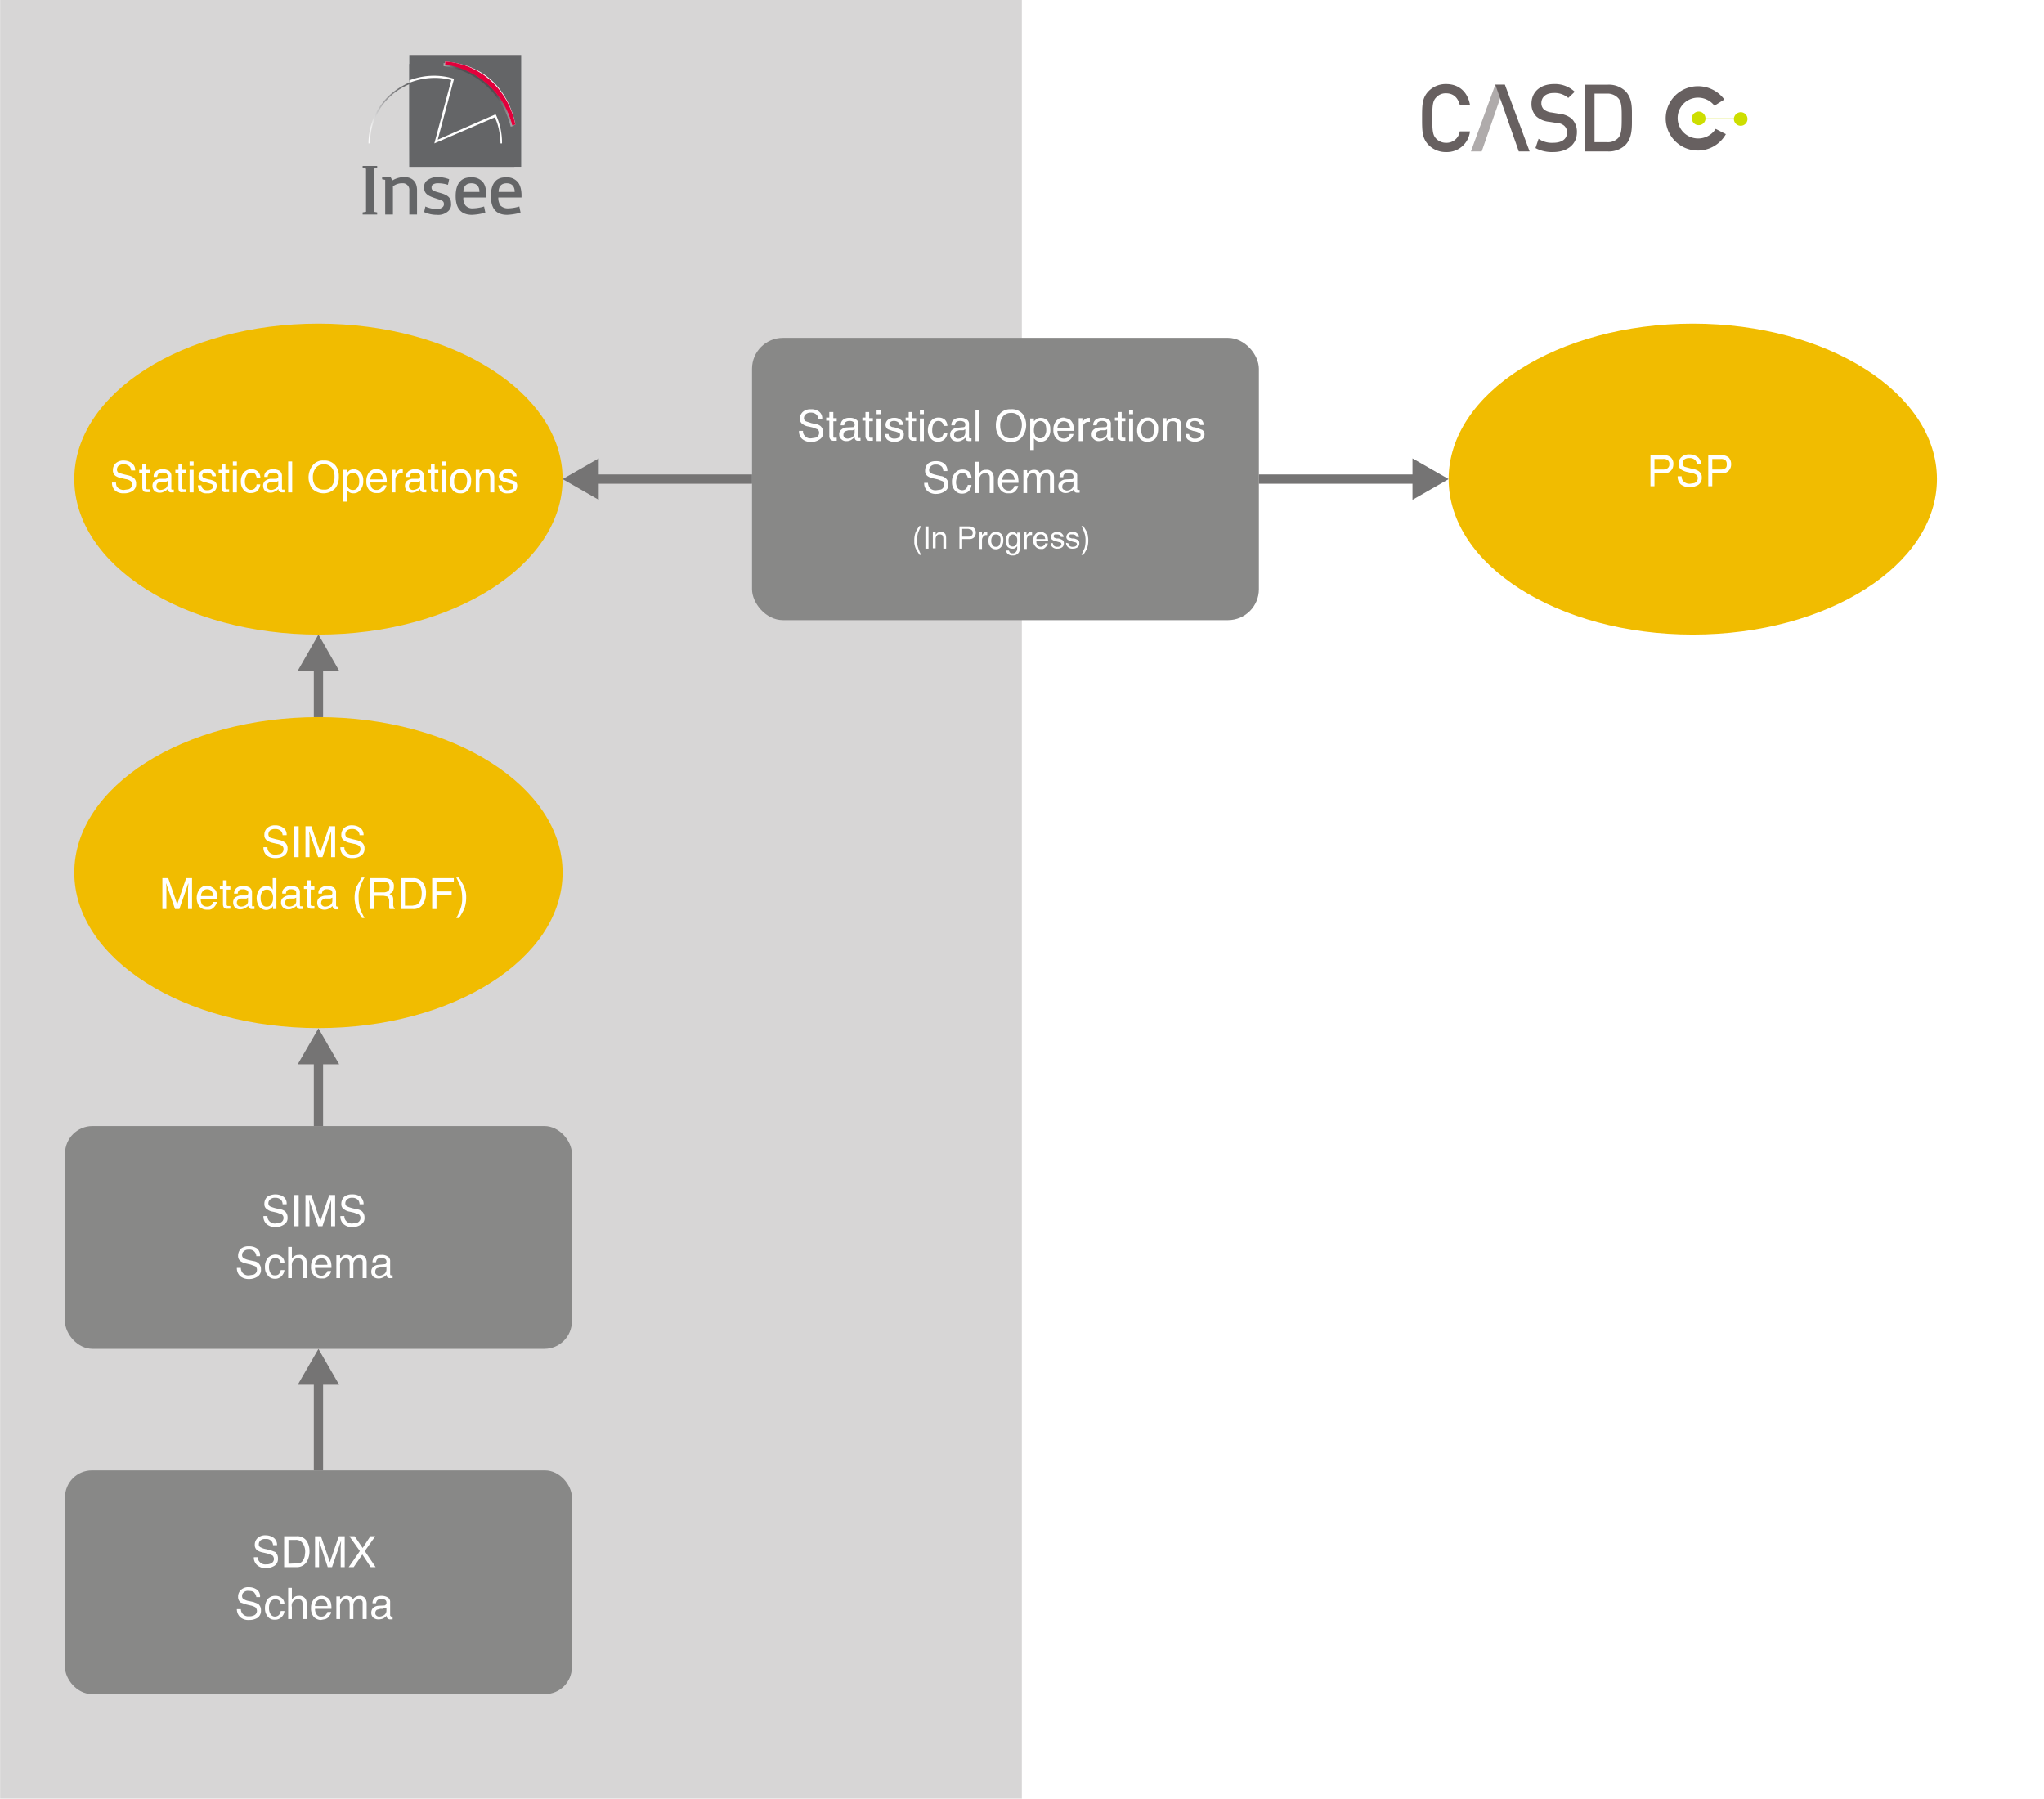 <svg xmlns="http://www.w3.org/2000/svg" xmlns:xlink="http://www.w3.org/1999/xlink" width="23.3cm" height="20.5cm" viewBox="0 0 661.3 581.9"><defs><style>.a948b30d-12ca-4e15-a5da-bbd3caa35aef{isolation:isolate;}.\36 344aec7-7096-4423-a34f-cdb2d1ca9e1c{fill:#d7d6d6;}.\35 f236471-af56-4cb4-8532-79522df4c9be{fill:#f1bc00;}.\30 ae2d3f1-607a-4cd1-92dc-6121b6c08266{fill:#888887;}.\33 e215dc0-f49c-466a-bb51-f4c2cd3058d6{fill:none;stroke:#757474;stroke-miterlimit:10;stroke-width:3px;}.e7323919-b6c4-43c6-976a-9c4b14b8fa03{fill:#757474;}.\32 f385c87-9cc5-45da-80f3-5b772e20b654{fill:url(#abd3acc5-0c35-42cc-9066-d546aef8b1e5);}.\33 a2e8729-2ac7-4ca0-b0c9-2f8eb32f45b0{fill:url(#91283fcd-40b2-4984-91ce-6d8d707fc9eb);}.\32 608b9f1-c511-4be6-82d3-31fd4c626ee0{fill:#646567;}.\35 f1c9ecf-030d-4a80-a78f-a8550cb74bf4{opacity:0.49;mix-blend-mode:multiply;}.daf280d8-0697-46e7-86dc-8d71aa0d153b{fill:url(#15a27272-13d0-43cd-a0ad-d9d83a3f3041);}.\32 efee8bf-f40f-458e-ad79-12009664f74d{fill:#fff;}.ecc86559-d65f-4ba1-8f4c-7c26808586e5{fill:#e2003b;}.e984939c-e1ec-4948-a003-3b91acf49c82{fill:#676060;}.\38 6dabdc3-fb4f-4e89-ae24-9a8a4e70ef66{fill:#afabab;}.\39 dc591d4-18e7-46b4-868e-cd9a7856da9d{fill:#cdde00;}</style><linearGradient id="abd3acc5-0c35-42cc-9066-d546aef8b1e5" x1="119.19" y1="36.18" x2="161.85" y2="36.18" gradientUnits="userSpaceOnUse"><stop offset="0" stop-color="#fff"/><stop offset="0.02" stop-color="#efefef"/><stop offset="0.07" stop-color="#c5c5c6"/><stop offset="0.12" stop-color="#a2a2a4"/><stop offset="0.18" stop-color="#878789"/><stop offset="0.23" stop-color="#737476"/><stop offset="0.29" stop-color="#68696b"/><stop offset="0.34" stop-color="#646567"/></linearGradient><radialGradient id="91283fcd-40b2-4984-91ce-6d8d707fc9eb" cx="5048.82" cy="805.39" r="83.88" gradientTransform="matrix(0.17, -0.17, 0.14, 0.14, -828.34, 800.13)" gradientUnits="userSpaceOnUse"><stop offset="0" stop-color="#fff"/><stop offset="0.18" stop-color="#dfdfe0"/><stop offset="0.57" stop-color="#9d9e9f"/><stop offset="0.85" stop-color="#747576"/><stop offset="1" stop-color="#646567"/></radialGradient><linearGradient id="15a27272-13d0-43cd-a0ad-d9d83a3f3041" x1="143.42" y1="30.69" x2="166.23" y2="30.69" gradientUnits="userSpaceOnUse"><stop offset="0" stop-color="#fff"/><stop offset="0.02" stop-color="#e7e7e7"/><stop offset="0.06" stop-color="#b4b4b5"/><stop offset="0.1" stop-color="#8a898b"/><stop offset="0.14" stop-color="#69686a"/><stop offset="0.18" stop-color="#515053"/><stop offset="0.22" stop-color="#434245"/><stop offset="0.25" stop-color="#3e3d40"/><stop offset="0.75" stop-color="#3e3d40"/><stop offset="1" stop-color="#fff"/></linearGradient></defs><title>Plan de travail 1</title><g class="a948b30d-12ca-4e15-a5da-bbd3caa35aef"><g id="33fb55ef-1448-4ca3-a5b9-7360b2e1ed0f" data-name="Calque 1"><rect class="6344aec7-7096-4423-a34f-cdb2d1ca9e1c" width="330.6" height="581.89"/><ellipse class="5f236471-af56-4cb4-8532-79522df4c9be" cx="103" cy="155" rx="79" ry="50.3"/><rect class="0ae2d3f1-607a-4cd1-92dc-6121b6c08266" x="243.3" y="109.3" width="164" height="91.33" rx="10" ry="10"/><rect class="0ae2d3f1-607a-4cd1-92dc-6121b6c08266" x="21" y="364.3" width="164" height="72.08" rx="8.9" ry="8.9"/><rect class="0ae2d3f1-607a-4cd1-92dc-6121b6c08266" x="21" y="475.7" width="164" height="72.36" rx="8.7" ry="8.7"/><ellipse class="5f236471-af56-4cb4-8532-79522df4c9be" cx="103" cy="282.3" rx="79" ry="50.3"/><ellipse class="5f236471-af56-4cb4-8532-79522df4c9be" cx="547.7" cy="155" rx="79" ry="50.3"/><line class="3e215dc0-f49c-466a-bb51-f4c2cd3058d6" x1="407.3" y1="155" x2="459" y2="155"/><polygon class="e7323919-b6c4-43c6-976a-9c4b14b8fa03" points="457 161.7 468.7 155 457 148.3 457 161.7"/><line class="3e215dc0-f49c-466a-bb51-f4c2cd3058d6" x1="103" y1="232" x2="103" y2="215"/><polygon class="e7323919-b6c4-43c6-976a-9c4b14b8fa03" points="109.7 217 103 205.3 96.3 217 109.7 217"/><line class="3e215dc0-f49c-466a-bb51-f4c2cd3058d6" x1="103" y1="364.3" x2="103" y2="342.4"/><polygon class="e7323919-b6c4-43c6-976a-9c4b14b8fa03" points="109.7 344.3 103 332.7 96.3 344.3 109.7 344.3"/><line class="3e215dc0-f49c-466a-bb51-f4c2cd3058d6" x1="103" y1="475.7" x2="103" y2="446.1"/><polygon class="e7323919-b6c4-43c6-976a-9c4b14b8fa03" points="109.7 448 103 436.4 96.3 448 109.7 448"/><line class="3e215dc0-f49c-466a-bb51-f4c2cd3058d6" x1="243.3" y1="155" x2="191.7" y2="155"/><polygon class="e7323919-b6c4-43c6-976a-9c4b14b8fa03" points="193.7 148.3 182 155 193.7 161.7 193.7 148.3"/><path class="2f385c87-9cc5-45da-80f3-5b772e20b654" d="M119.2,46.4a21.2,21.2,0,0,1,11.2-18.7A20.3,20.3,0,0,1,146,25.9l-5.5,20.5L160,38c1,1.5,1.9,5.4,1.9,8.4h-.5a22.1,22.1,0,0,0-1.6-7.9l-20,8.7,5.7-21a22,22,0,0,0-5-.6,21.1,21.1,0,0,0-9.9,2.5,20.5,20.5,0,0,0-10.9,18.3Z"/><rect class="3a2e8729-2ac7-4ca0-b0c9-2f8eb32f45b0" x="132.4" y="17.8" width="36.2" height="36.18"/><path class="2608b9f1-c511-4be6-82d3-31fd4c626ee0" d="M166.4,54a26.9,26.9,0,0,0,1-7,27.3,27.3,0,0,0-35-26.3V54Z"/><g class="5f1c9ecf-030d-4a80-a78f-a8550cb74bf4"><path class="daf280d8-0697-46e7-86dc-8d71aa0d153b" d="M166.2,40.7a24.4,24.4,0,0,0-7-13.2,23.9,23.9,0,0,0-15.7-7.1v1a25,25,0,0,1,14.7,7.2,26.6,26.6,0,0,1,7,12.4Z"/></g><path class="2efee8bf-f40f-458e-ad79-12009664f74d" d="M166.7,40.3a26.4,26.4,0,0,0-6.8-13.5c-4.3-4.3-9.7-6.4-15.9-6.9v.8a26.3,26.3,0,0,1,14.6,7.2,27.1,27.1,0,0,1,7.1,12.5Z"/><path class="2efee8bf-f40f-458e-ad79-12009664f74d" d="M146,25.9l-5.5,20.5L160,38c1,1.5,1.9,5.4,1.9,8.4h.5a21.8,21.8,0,0,0-1.9-9.1l-.2-.3-18.7,8.2,5.3-19.8h-.3a21.5,21.5,0,0,0-6.1-.9h-.1a22.2,22.2,0,0,0-8,1.5v.8a22.5,22.5,0,0,1,8.1-1.6A20.9,20.9,0,0,1,146,25.9Z"/><path class="2608b9f1-c511-4be6-82d3-31fd4c626ee0" d="M137.2,68.6a9.6,9.6,0,0,0,4.1.9,4.8,4.8,0,0,0,3.7-1.2,2.9,2.9,0,0,0,.9-2.6c0-2.3-2.1-2.9-3.9-3.4s-2.4-.7-2.4-1.6a1.4,1.4,0,0,1,.3-.9,2.9,2.9,0,0,1,1.9-.5,10.3,10.3,0,0,1,3.1.5l.4-1.8a10.4,10.4,0,0,0-3.5-.7,5.5,5.5,0,0,0-3.8,1.2,2.7,2.7,0,0,0-.8,2.3c0,2.2,2,2.8,3.8,3.4s2.6.7,2.6,1.8a1.2,1.2,0,0,1-.4,1,2.5,2.5,0,0,1-1.9.6,8.7,8.7,0,0,1-3.7-.8Z"/><path class="2608b9f1-c511-4be6-82d3-31fd4c626ee0" d="M158.8,63.4h0c0,4.1,1.7,6.1,5.3,6.1a20,20,0,0,0,4.3-.7l-.4-2a13.4,13.4,0,0,1-3.5.6,3.4,3.4,0,0,1-2.6-.9,4.5,4.5,0,0,1-.7-2.6h7.5c.1-2.4-.4-4.2-1.4-5.2a4.5,4.5,0,0,0-3.6-1.3C160.5,57.3,158.8,59.4,158.8,63.4Zm2.5-1.3h0c0-1.8.9-2.8,2.6-2.8s2.6,1,2.6,2.8h-5.2Zm-13.9,1.3h0c0,4.1,1.8,6.1,5.3,6.1a19.1,19.1,0,0,0,4.3-.7l-.4-2a13.4,13.4,0,0,1-3.5.6,3,3,0,0,1-2.5-.9,3.8,3.8,0,0,1-.7-2.6h7.4c.1-2.4-.3-4.2-1.3-5.2a4.5,4.5,0,0,0-3.6-1.3C149.2,57.3,147.4,59.4,147.4,63.4Zm2.6-1.3h-.1c0-1.8.9-2.8,2.6-2.8s2.6,1,2.6,2.8H150Z"/><path class="2608b9f1-c511-4be6-82d3-31fd4c626ee0" d="M130.8,57.3a7.6,7.6,0,0,0-3.9,1.1h0l-.5-1h-2.8v.6h0l1,.2V69.4h2.5V60.3h0a4.7,4.7,0,0,1,3-1,2.1,2.1,0,0,1,2.3,2.3v7.8h2.5V61.6C134.9,57.9,132.3,57.3,130.8,57.3Z"/><polygon class="2608b9f1-c511-4be6-82d3-31fd4c626ee0" points="120.9 54.6 122 54.3 122 53.7 117.3 53.7 117.3 54.3 118.4 54.6 118.4 68.5 117.3 68.7 117.3 69.4 122 69.4 122 68.7 120.9 68.5 120.9 68.5 120.9 54.6 120.9 54.6"/><path class="ecc86559-d65f-4ba1-8f4c-7c26808586e5" d="M166.7,40.3a26.1,26.1,0,0,0-7-13.3A24.1,24.1,0,0,0,144,19.9v1a26.3,26.3,0,0,1,14.6,7.2,27.1,27.1,0,0,1,7.1,12.5Z"/><path class="e984939c-e1ec-4948-a003-3b91acf49c82" d="M525.8,47a7.8,7.8,0,0,1-5.6,2h-7.5V27.4h7.5a7.8,7.8,0,0,1,5.6,2c2.4,2.4,2.2,5.5,2.2,8.6s.2,6.6-2.2,9m-2.2-15.2a4.7,4.7,0,0,0-3.7-1.5h-4V46h4a4.6,4.6,0,0,0,3.7-1.4c1.1-1.2,1.1-3.6,1.1-6.6S524.7,33,523.6,31.8Z"/><path class="e984939c-e1ec-4948-a003-3b91acf49c82" d="M467.9,49.2a7.8,7.8,0,0,1-5.7-2.3c-2.1-2.2-2.1-4.5-2.1-8.7s0-6.5,2.1-8.7a7.8,7.8,0,0,1,5.7-2.3c4,0,6.9,2.4,7.7,6.7h-3.3c-.6-2.2-2-3.7-4.4-3.7a4.1,4.1,0,0,0-3.2,1.3c-1.1,1.1-1.3,2.4-1.3,6.7s.2,5.6,1.3,6.7a4.4,4.4,0,0,0,3.2,1.3,4.3,4.3,0,0,0,4.4-3.7h3.3a7.5,7.5,0,0,1-7.7,6.7"/><polyline class="86dabdc3-fb4f-4e89-ae24-9a8a4e70ef66" points="479.4 49 475.9 49 483.8 27.4 486.5 27.4 486.9 27.4 479.4 49"/><path class="e984939c-e1ec-4948-a003-3b91acf49c82" d="M508.5,38.4a7.5,7.5,0,0,0-4.1-1.6l-2.4-.4a4.7,4.7,0,0,1-2.5-1,2.8,2.8,0,0,1-.8-2c0-1.9,1.4-3.3,4-3.3a6.7,6.7,0,0,1,4.7,1.6l2.1-2a9.3,9.3,0,0,0-6.7-2.5c-4.5,0-7.3,2.6-7.3,6.4a5.7,5.7,0,0,0,1.6,4.1,7.3,7.3,0,0,0,4.1,1.7l2.6.4a3.8,3.8,0,0,1,2.3.9,2.8,2.8,0,0,1,.9,2.2c0,2.1-1.7,3.3-4.5,3.3a7.6,7.6,0,0,1-4.7-1.3l-1,3a11.2,11.2,0,0,0,5.7,1.3c4.5,0,7.7-2.4,7.7-6.4a5.9,5.9,0,0,0-1.7-4.4"/><polyline class="e984939c-e1ec-4948-a003-3b91acf49c82" points="483.8 27.4 486.9 27.4 494.9 49 491.4 49 483.8 27.4"/><path class="e984939c-e1ec-4948-a003-3b91acf49c82" d="M555.1,41.7a6.7,6.7,0,0,1-5.7,3.1,6.6,6.6,0,0,1,0-13.2,6.8,6.8,0,0,1,5.3,2.6l3.2-2a10.5,10.5,0,0,0-8.5-4.3,10.4,10.4,0,1,0,9,15.5l-3.3-1.7"/><path class="9dc591d4-18e7-46b4-868e-cd9a7856da9d" d="M563.2,36.3a2.3,2.3,0,0,0-2.2,2h-9.2a2.2,2.2,0,1,0-2.2,2.2,2.2,2.2,0,0,0,2.2-1.9H561a2.2,2.2,0,1,0,2.2-2.3"/></g><g id="e90c6a95-2843-4b5c-83da-0093e95dbe8d" data-name="Textes EN"><path class="2efee8bf-f40f-458e-ad79-12009664f74d" d="M259.8,139.4a2,2,0,0,0,.4,1.4,2.4,2.4,0,0,0,2.3,1l1.3-.2a1.6,1.6,0,0,0,1.2-1.5,1.4,1.4,0,0,0-.5-1.2l-1.6-.6-1.3-.3a3.9,3.9,0,0,1-1.8-.7,1.9,1.9,0,0,1-1-1.8,2.9,2.9,0,0,1,1-2.3,3.7,3.7,0,0,1,2.5-.8,4.2,4.2,0,0,1,2.6.7,2.7,2.7,0,0,1,1.1,2.5h-1.3a2.2,2.2,0,0,0-.4-1.3,2.5,2.5,0,0,0-2-.8,2.2,2.2,0,0,0-1.7.6,1.6,1.6,0,0,0-.5,1.1,1.1,1.1,0,0,0,.6,1.1l1.8.6,1.4.3a3.4,3.4,0,0,1,1.5.6,2.6,2.6,0,0,1,.9,2.1,2.4,2.4,0,0,1-1.2,2.3,5,5,0,0,1-2.7.8,4.4,4.4,0,0,1-2.9-1,3.3,3.3,0,0,1-1-2.6Z"/><path class="2efee8bf-f40f-458e-ad79-12009664f74d" d="M268.3,133.3h1.3v2h1.1v1h-1.1v4.8c0,.3,0,.5.2.5h.9v1h-.9a1.4,1.4,0,0,1-1.2-.5,1.8,1.8,0,0,1-.3-1.1v-4.9h-1v-1h1Z"/><path class="2efee8bf-f40f-458e-ad79-12009664f74d" d="M275.9,138.2c.3,0,.5-.1.5-.3a.7.7,0,0,0,.1-.5,1,1,0,0,0-.4-.9,2.3,2.3,0,0,0-1.3-.3,2,2,0,0,0-1.4.5,4.6,4.6,0,0,0-.3.9H272a2.1,2.1,0,0,1,.9-1.9,3,3,0,0,1,1.9-.5,3.3,3.3,0,0,1,2.1.5,1.5,1.5,0,0,1,.8,1.5v4.5h.7v.9h-.8a1,1,0,0,1-.9-.4,1.4,1.4,0,0,1-.2-.7l-1.1.8a2.9,2.9,0,0,1-1.6.4,2.1,2.1,0,0,1-1.6-.6,1.9,1.9,0,0,1-.7-1.6,1.7,1.7,0,0,1,.7-1.5,2.6,2.6,0,0,1,1.6-.7Zm-2.6,3.4a1.6,1.6,0,0,0,.9.3,3.1,3.1,0,0,0,1.3-.3,1.8,1.8,0,0,0,1-1.7v-1l-.6.3h-1.4l-1,.3a1.1,1.1,0,0,0-.6,1A1,1,0,0,0,273.3,141.6Z"/><path class="2efee8bf-f40f-458e-ad79-12009664f74d" d="M280,133.3h1.2v2h1.2v1h-1.2v4.8c0,.3.1.5.3.5h.9v1h-.9a1.4,1.4,0,0,1-1.2-.5,1.8,1.8,0,0,1-.3-1.1v-4.9h-1v-1h1Z"/><path class="2efee8bf-f40f-458e-ad79-12009664f74d" d="M283.6,132.6h1.3V134h-1.3Zm0,2.8h1.3v7.3h-1.3Z"/><path class="2efee8bf-f40f-458e-ad79-12009664f74d" d="M287.5,140.4a1.2,1.2,0,0,0,.3.9,2,2,0,0,0,1.6.6,2.8,2.8,0,0,0,1.3-.3,1.1,1.1,0,0,0,.5-.9.7.7,0,0,0-.4-.7l-1.1-.4-1-.2-1.4-.5a1.7,1.7,0,0,1-.8-1.4,2.1,2.1,0,0,1,.8-1.7,3,3,0,0,1,2-.6,3,3,0,0,1,2.4.9,2.4,2.4,0,0,1,.5,1.4H291a1.1,1.1,0,0,0-.3-.8,2.1,2.1,0,0,0-1.5-.5,1.8,1.8,0,0,0-1.1.3,1,1,0,0,0-.4.7.8.8,0,0,0,.5.7,1.2,1.2,0,0,0,.9.3l.8.2,1.8.7a1.5,1.5,0,0,1,.7,1.4,2.1,2.1,0,0,1-.7,1.7,3.2,3.2,0,0,1-2.3.7,3.3,3.3,0,0,1-2.4-.7,2.9,2.9,0,0,1-.7-1.8Z"/><path class="2efee8bf-f40f-458e-ad79-12009664f74d" d="M294,133.3h1.2v2h1.2v1h-1.2v4.8c0,.3.1.5.3.5h.9v1h-.9a1.4,1.4,0,0,1-1.2-.5,1.8,1.8,0,0,1-.3-1.1v-4.9h-1v-1h1Z"/><path class="2efee8bf-f40f-458e-ad79-12009664f74d" d="M297.6,132.6h1.3V134h-1.3Zm0,2.8h1.3v7.3h-1.3Z"/><path class="2efee8bf-f40f-458e-ad79-12009664f74d" d="M305.6,135.7a2.9,2.9,0,0,1,.9,2.1h-1.2a2.2,2.2,0,0,0-.5-1.1,1.5,1.5,0,0,0-1.2-.5,1.7,1.7,0,0,0-1.7,1.2,4.8,4.8,0,0,0-.3,1.8,3.8,3.8,0,0,0,.4,1.9,2,2,0,0,0,2.7.3,3.1,3.1,0,0,0,.6-1.3h1.2a3.2,3.2,0,0,1-1,2.1,3.1,3.1,0,0,1-2.1.7,2.8,2.8,0,0,1-2.3-1.1,3.7,3.7,0,0,1-.9-2.6,4.5,4.5,0,0,1,1-3,3,3,0,0,1,2.4-1.1A3.2,3.2,0,0,1,305.6,135.7Z"/><path class="2efee8bf-f40f-458e-ad79-12009664f74d" d="M311.7,138.2a.5.5,0,0,0,.5-.3.7.7,0,0,0,.1-.5,1,1,0,0,0-.4-.9,2.5,2.5,0,0,0-1.3-.3,2,2,0,0,0-1.4.5l-.3.9h-1.1a2.1,2.1,0,0,1,.9-1.9,3,3,0,0,1,1.9-.5,3.3,3.3,0,0,1,2.1.5,1.6,1.6,0,0,1,.8,1.5v4.2a.4.4,0,0,0,.1.3c0,.1.2.1.3.1h.4v.9h-.8c-.4,0-.8-.1-.9-.4l-.3-.7a2.7,2.7,0,0,1-1,.8,2.9,2.9,0,0,1-1.6.4,2.5,2.5,0,0,1-1.7-.6,2.1,2.1,0,0,1-.6-1.6,1.9,1.9,0,0,1,.6-1.5,3.3,3.3,0,0,1,1.7-.7Zm-2.6,3.4a1.2,1.2,0,0,0,.9.3,3.1,3.1,0,0,0,1.3-.3,1.9,1.9,0,0,0,1-1.7v-1l-.6.3h-1.4l-1,.3a1.1,1.1,0,0,0-.6,1A1,1,0,0,0,309.1,141.6Z"/><path class="2efee8bf-f40f-458e-ad79-12009664f74d" d="M315.6,132.6h1.2v10.1h-1.2Z"/><path class="2efee8bf-f40f-458e-ad79-12009664f74d" d="M331,134.1a6.3,6.3,0,0,1-.2,7.1A4.4,4.4,0,0,1,327,143a4.5,4.5,0,0,1-3.6-1.6,5.7,5.7,0,0,1-1.2-3.7,5.8,5.8,0,0,1,1-3.5,4.4,4.4,0,0,1,3.8-1.8A4.6,4.6,0,0,1,331,134.1Zm-1.2,6.4a6.1,6.1,0,0,0,.8-3,4.1,4.1,0,0,0-1-2.9,3,3,0,0,0-2.5-1,3.2,3.2,0,0,0-2.5,1,4.4,4.4,0,0,0-1,3.2,5.1,5.1,0,0,0,.8,2.8,3.2,3.2,0,0,0,2.8,1.2A3,3,0,0,0,329.8,140.5Z"/><path class="2efee8bf-f40f-458e-ad79-12009664f74d" d="M333.3,135.4h1.2v.9l.8-.7a2.4,2.4,0,0,1,1.5-.4,2.9,2.9,0,0,1,2.1.9,4,4,0,0,1,.9,2.7,4.2,4.2,0,0,1-1.3,3.5,2.8,2.8,0,0,1-1.8.6,2.1,2.1,0,0,1-1.4-.4,2.3,2.3,0,0,1-.8-.7v3.8h-1.2Zm4.6,5.7a3.3,3.3,0,0,0,.6-2.1,6.1,6.1,0,0,0-.2-1.5,1.9,1.9,0,0,0-1.8-1.3,1.8,1.8,0,0,0-1.7,1.3,4.8,4.8,0,0,0-.3,1.8,3.2,3.2,0,0,0,.3,1.4,1.6,1.6,0,0,0,1.7,1.1A1.5,1.5,0,0,0,337.9,141.1Z"/><path class="2efee8bf-f40f-458e-ad79-12009664f74d" d="M345.7,135.5a2.7,2.7,0,0,1,1.1,1,2.9,2.9,0,0,1,.5,1.3,6.7,6.7,0,0,1,.1,1.6h-5.3a3.5,3.5,0,0,0,.5,1.8,2.1,2.1,0,0,0,1.5.7,1.9,1.9,0,0,0,1.6-.7,2,2,0,0,0,.4-.8h1.2a2.3,2.3,0,0,1-.3.9l-.6.8a3.1,3.1,0,0,1-1.4.7h-1a3,3,0,0,1-2.3-1,3.9,3.9,0,0,1-.9-2.8,4.3,4.3,0,0,1,.9-2.8,3.1,3.1,0,0,1,2.5-1.1Zm.5,2.9a5,5,0,0,0-.4-1.3,1.9,1.9,0,0,0-1.7-.8,2,2,0,0,0-1.4.6,3.4,3.4,0,0,0-.6,1.5Z"/><path class="2efee8bf-f40f-458e-ad79-12009664f74d" d="M349,135.3h1.2v1.3a3.6,3.6,0,0,1,.7-.9,2.1,2.1,0,0,1,1.3-.5h.4v1.3h-.4a1.7,1.7,0,0,0-1.4.6,1.7,1.7,0,0,0-.5,1.4v4.2H349Z"/><path class="2efee8bf-f40f-458e-ad79-12009664f74d" d="M357.6,138.2c.3,0,.5-.1.5-.3a.7.7,0,0,0,.1-.5,1,1,0,0,0-.4-.9,2.3,2.3,0,0,0-1.3-.3,2,2,0,0,0-1.4.5,4.6,4.6,0,0,0-.3.9h-1.1a2.1,2.1,0,0,1,.9-1.9,3,3,0,0,1,1.9-.5,3.3,3.3,0,0,1,2.1.5,1.5,1.5,0,0,1,.8,1.5v4.5h.7v.9h-.8a1,1,0,0,1-.9-.4,1.4,1.4,0,0,1-.2-.7l-1.1.8a2.9,2.9,0,0,1-1.6.4,2.1,2.1,0,0,1-1.6-.6,1.9,1.9,0,0,1-.7-1.6,1.9,1.9,0,0,1,.6-1.5,3.3,3.3,0,0,1,1.7-.7Zm-2.6,3.4a1.4,1.4,0,0,0,.9.3,3.1,3.1,0,0,0,1.3-.3,1.8,1.8,0,0,0,1-1.7v-1l-.6.3h-1.4l-1,.3a1.1,1.1,0,0,0-.6,1A1,1,0,0,0,355,141.6Z"/><path class="2efee8bf-f40f-458e-ad79-12009664f74d" d="M361.7,133.3h1.2v2h1.2v1h-1.2v4.8c0,.3.1.5.3.5h.9v1h-.9a1.4,1.4,0,0,1-1.2-.5,1.8,1.8,0,0,1-.3-1.1v-4.9h-1v-1h1Z"/><path class="2efee8bf-f40f-458e-ad79-12009664f74d" d="M365.3,132.6h1.3V134h-1.3Zm0,2.8h1.3v7.3h-1.3Z"/><path class="2efee8bf-f40f-458e-ad79-12009664f74d" d="M373.7,136.1a3.3,3.3,0,0,1,1,2.7,5.6,5.6,0,0,1-.8,3,3.4,3.4,0,0,1-2.7,1.1,3,3,0,0,1-2.4-1,4,4,0,0,1-.9-2.7,4.7,4.7,0,0,1,1-3,3.1,3.1,0,0,1,2.5-1.1A2.9,2.9,0,0,1,373.7,136.1Zm-.7,4.8a4.5,4.5,0,0,0,.4-2,4,4,0,0,0-.3-1.7,1.7,1.7,0,0,0-1.8-1,1.8,1.8,0,0,0-1.6.9,4.2,4.2,0,0,0,0,4,1.9,1.9,0,0,0,1.6.8A1.7,1.7,0,0,0,373,140.9Z"/><path class="2efee8bf-f40f-458e-ad79-12009664f74d" d="M376.2,135.3h1.2v1.1a2.3,2.3,0,0,1,1.1-.9,2.8,2.8,0,0,1,1.3-.3,2.1,2.1,0,0,1,2.1,1.1,3.7,3.7,0,0,1,.3,1.7v4.7h-1.3v-4.6c0-.5,0-.9-.2-1.1a1.1,1.1,0,0,0-1.1-.7h-.8a1.6,1.6,0,0,0-.8.6.9.9,0,0,0-.4.7,3.7,3.7,0,0,0-.1,1.1v3.9h-1.3Z"/><path class="2efee8bf-f40f-458e-ad79-12009664f74d" d="M384.7,140.4a1.9,1.9,0,0,0,.4.9,1.8,1.8,0,0,0,1.6.6,2.1,2.1,0,0,0,1.2-.3,1,1,0,0,0,.6-.9.8.8,0,0,0-.5-.7l-1-.4-1-.2-1.4-.5a1.5,1.5,0,0,1-.8-1.4,2.1,2.1,0,0,1,.7-1.7,3.3,3.3,0,0,1,2.1-.6,3,3,0,0,1,2.4.9,2.3,2.3,0,0,1,.4,1.4h-1.1l-.3-.8a2.1,2.1,0,0,0-1.5-.5,1.6,1.6,0,0,0-1.1.3.8.8,0,0,0,.1,1.4,1.1,1.1,0,0,0,.8.3l.9.2,1.8.7a1.7,1.7,0,0,1,.7,1.4,2.1,2.1,0,0,1-.8,1.7,4.1,4.1,0,0,1-4.6,0,2.4,2.4,0,0,1-.7-1.8Z"/><path class="2efee8bf-f40f-458e-ad79-12009664f74d" d="M300.2,156.2a3.9,3.9,0,0,0,.4,1.4,2.5,2.5,0,0,0,2.3,1l1.4-.2a1.5,1.5,0,0,0,1.1-1.5c0-.6-.1-1-.4-1.2l-1.6-.6-1.3-.3a5,5,0,0,1-1.9-.7,2,2,0,0,1-.9-1.8,3.2,3.2,0,0,1,.9-2.3,4,4,0,0,1,2.6-.8,4.4,4.4,0,0,1,2.6.7,3,3,0,0,1,1.1,2.5h-1.3a3.3,3.3,0,0,0-.4-1.3,2.5,2.5,0,0,0-2-.8,2.1,2.1,0,0,0-1.7.6,1.6,1.6,0,0,0-.5,1.1,1.1,1.1,0,0,0,.6,1.1,8.8,8.8,0,0,0,1.8.6l1.3.3a2.6,2.6,0,0,1,1.5.6,2.4,2.4,0,0,1,1,2.1,2.4,2.4,0,0,1-1.2,2.3,5.1,5.1,0,0,1-2.8.8,4.1,4.1,0,0,1-2.8-1,3.3,3.3,0,0,1-1-2.6Z"/><path class="2efee8bf-f40f-458e-ad79-12009664f74d" d="M313.4,152.5a2.9,2.9,0,0,1,.9,2.1h-1.2a2.2,2.2,0,0,0-.5-1.1,1.7,1.7,0,0,0-1.2-.5,1.7,1.7,0,0,0-1.7,1.2,4.8,4.8,0,0,0-.4,1.8,3.8,3.8,0,0,0,.5,1.9,2,2,0,0,0,2.7.3,3.1,3.1,0,0,0,.6-1.3h1.2a3.2,3.2,0,0,1-1,2.1,3.1,3.1,0,0,1-2.1.7,2.8,2.8,0,0,1-2.3-1.1,3.7,3.7,0,0,1-.9-2.6,4,4,0,0,1,1-3,3,3,0,0,1,2.4-1.1A3.4,3.4,0,0,1,313.4,152.5Z"/><path class="2efee8bf-f40f-458e-ad79-12009664f74d" d="M315.5,149.4h1.3v3.7l.7-.7a2.4,2.4,0,0,1,1.5-.4,2.1,2.1,0,0,1,2.2,1.1,3.7,3.7,0,0,1,.3,1.7v4.7h-1.3v-4.6c0-.6,0-1-.2-1.2a1.2,1.2,0,0,0-1.2-.6,1.9,1.9,0,0,0-1.4.5,2.5,2.5,0,0,0-.6,2v3.9h-1.3Z"/><path class="2efee8bf-f40f-458e-ad79-12009664f74d" d="M327.8,152.3a2.7,2.7,0,0,1,1.1,1,2.1,2.1,0,0,1,.5,1.3,6.7,6.7,0,0,1,.1,1.6h-5.3a3.5,3.5,0,0,0,.5,1.8,2.2,2.2,0,0,0,1.6.7,1.8,1.8,0,0,0,1.5-.7,2,2,0,0,0,.4-.8h1.2a2.3,2.3,0,0,1-.3.9l-.6.8a2.6,2.6,0,0,1-1.4.7h-1a3,3,0,0,1-2.3-1,3.9,3.9,0,0,1-.9-2.8,3.9,3.9,0,0,1,1-2.8,2.8,2.8,0,0,1,2.4-1.1A3.3,3.3,0,0,1,327.8,152.3Zm.5,2.9a5,5,0,0,0-.4-1.3,1.8,1.8,0,0,0-1.6-.8,2,2,0,0,0-1.5.6,3.4,3.4,0,0,0-.6,1.5Z"/><path class="2efee8bf-f40f-458e-ad79-12009664f74d" d="M331.1,152.1h1.2v1.1l.8-.8a2.3,2.3,0,0,1,1.4-.4,2.1,2.1,0,0,1,1.4.4,1.8,1.8,0,0,1,.5.7,2.5,2.5,0,0,1,1-.8,2.8,2.8,0,0,1,1.3-.3,2.1,2.1,0,0,1,2,1,3.5,3.5,0,0,1,.3,1.6v4.9h-1.3v-5.1a1.1,1.1,0,0,0-.4-1,1.2,1.2,0,0,0-.9-.3,1.7,1.7,0,0,0-1.2.5,2,2,0,0,0-.6,1.6v4.3h-1.2v-4.8a2.7,2.7,0,0,0-.2-1.1,1.1,1.1,0,0,0-1-.5,2.1,2.1,0,0,0-1.3.5,2.7,2.7,0,0,0-.6,2v3.9h-1.2Z"/><path class="2efee8bf-f40f-458e-ad79-12009664f74d" d="M346.7,155a.6.6,0,0,0,.6-.3v-.5a1,1,0,0,0-.4-.9,2.3,2.3,0,0,0-1.3-.3,1.3,1.3,0,0,0-1.6,1.4h-1.2a2.1,2.1,0,0,1,.9-1.9,3,3,0,0,1,1.9-.5,3.3,3.3,0,0,1,2.1.5,1.5,1.5,0,0,1,.8,1.5v4.2c0,.1.1.2.1.3h.7v.9h-.8a1,1,0,0,1-.9-.4,1.4,1.4,0,0,1-.2-.7,3.1,3.1,0,0,1-1.1.8,2.9,2.9,0,0,1-1.6.4,2.3,2.3,0,0,1-1.6-.6,1.9,1.9,0,0,1-.7-1.6,1.7,1.7,0,0,1,.7-1.5,2.6,2.6,0,0,1,1.6-.7Zm-2.6,3.4.9.3a2.8,2.8,0,0,0,1.3-.3,1.8,1.8,0,0,0,1-1.7v-1l-.6.3h-1.4l-1,.3a1.1,1.1,0,0,0-.6,1A1,1,0,0,0,344.1,158.4Z"/><path class="2efee8bf-f40f-458e-ad79-12009664f74d" d="M298,170.2c-.5,1-.8,1.7-1,2.2a8.8,8.8,0,0,0-.3,2.4,7.1,7.1,0,0,0,.4,2.6,14.4,14.4,0,0,0,.9,2.1h-.5l-.9-1.4-.4-.8a7.5,7.5,0,0,1-.4-1.6v-.8a7.1,7.1,0,0,1,.4-2.6,12.8,12.8,0,0,1,1.2-2.1Z"/><path class="2efee8bf-f40f-458e-ad79-12009664f74d" d="M299.4,170.3h1v7.2h-1Z"/><path class="2efee8bf-f40f-458e-ad79-12009664f74d" d="M301.8,172.2h.9v.8a4.6,4.6,0,0,1,.7-.7l1-.2a1.6,1.6,0,0,1,1.5.8,3.7,3.7,0,0,1,.2,1.2v3.4h-.9v-3.3c0-.3-.1-.6-.1-.8a1.1,1.1,0,0,0-.9-.5h-.5a.8.8,0,0,0-.6.4.9.9,0,0,0-.3.5,1.9,1.9,0,0,0-.1.8v2.8h-.9Z"/><path class="2efee8bf-f40f-458e-ad79-12009664f74d" d="M310.4,170.3h3.2a2.5,2.5,0,0,1,1.5.5,2,2,0,0,1,.6,1.5,2.5,2.5,0,0,1-.5,1.5,2.1,2.1,0,0,1-1.6.6h-2.3v3.1h-.9Zm3.7,1-.8-.2h-2v2.5h2a1.5,1.5,0,0,0,1-.3,1,1,0,0,0,.4-.9A1.1,1.1,0,0,0,314.1,171.3Z"/><path class="2efee8bf-f40f-458e-ad79-12009664f74d" d="M316.9,172.2h.8v.9l.5-.6a1.2,1.2,0,0,1,.9-.4h.3v1h-.3a1.2,1.2,0,0,0-1,.5,1.8,1.8,0,0,0-.4,1v3h-.8Z"/><path class="2efee8bf-f40f-458e-ad79-12009664f74d" d="M324,172.8a2.7,2.7,0,0,1,.6,1.9,3.3,3.3,0,0,1-.6,2.1,2.1,2.1,0,0,1-1.9.9,2.3,2.3,0,0,1-1.7-.8,2.9,2.9,0,0,1-.6-1.9,2.8,2.8,0,0,1,.7-2.1,1.9,1.9,0,0,1,1.8-.8A2.3,2.3,0,0,1,324,172.8Zm-.6,3.4a3.2,3.2,0,0,0,.3-1.4,2.2,2.2,0,0,0-.2-1.2,1.3,1.3,0,0,0-1.3-.7,1.1,1.1,0,0,0-1.1.6,2.3,2.3,0,0,0-.4,1.4,2,2,0,0,0,.4,1.4,1.1,1.1,0,0,0,1.1.6A1.1,1.1,0,0,0,323.4,176.2Z"/><path class="2efee8bf-f40f-458e-ad79-12009664f74d" d="M328.6,172.4l.5.5v-.6h.9V177a3.5,3.5,0,0,1-.3,1.6,2.2,2.2,0,0,1-2.1,1.1,2.1,2.1,0,0,1-1.4-.4,1.6,1.6,0,0,1-.7-1.2h.9l.3.6a1.2,1.2,0,0,0,.9.3,1.3,1.3,0,0,0,1.3-.8c.2-.2.2-.7.2-1.5l-.6.6a1.6,1.6,0,0,1-1,.2,2,2,0,0,1-1.5-.6,2.7,2.7,0,0,1-.6-2,3.2,3.2,0,0,1,.6-2,2.1,2.1,0,0,1,1.6-.8A1.7,1.7,0,0,1,328.6,172.4Zm.1,1a1.2,1.2,0,0,0-1-.5,1.2,1.2,0,0,0-1.2.9,2.2,2.2,0,0,0-.2,1.2,2.9,2.9,0,0,0,.3,1.4,1.3,1.3,0,0,0,1,.4,1.3,1.3,0,0,0,1.3-.8,2.3,2.3,0,0,0,.2-1.2A2,2,0,0,0,328.7,173.4Z"/><path class="2efee8bf-f40f-458e-ad79-12009664f74d" d="M331.3,172.2h.8v.9l.6-.6a1,1,0,0,1,.9-.4h.3v1h-.3a1.4,1.4,0,0,0-1.1.5,1.7,1.7,0,0,0-.3,1v3h-.9Z"/><path class="2efee8bf-f40f-458e-ad79-12009664f74d" d="M337.8,172.4c.4.2.7.4.8.7a1.9,1.9,0,0,1,.4.9c0,.2.1.6.1,1.1h-3.8a2.3,2.3,0,0,0,.3,1.3,1.5,1.5,0,0,0,2.2,0,.6.6,0,0,0,.3-.6h.9a2.5,2.5,0,0,1-.2.7l-.5.5a1.8,1.8,0,0,1-.9.6h-.8a2.1,2.1,0,0,1-1.6-.8,2.4,2.4,0,0,1-.7-1.9,2.8,2.8,0,0,1,.7-2.1,2.3,2.3,0,0,1,1.8-.8A1.9,1.9,0,0,1,337.8,172.4Zm.4,2a9.4,9.4,0,0,0-.3-.9,1.2,1.2,0,0,0-1.2-.6,1.3,1.3,0,0,0-1,.4,1.5,1.5,0,0,0-.4,1.1Z"/><path class="2efee8bf-f40f-458e-ad79-12009664f74d" d="M340.7,175.8a1.4,1.4,0,0,0,.2.7,1.5,1.5,0,0,0,1.2.4,1.5,1.5,0,0,0,.9-.2.7.7,0,0,0,.4-.6.7.7,0,0,0-.3-.6l-.8-.2-.7-.2a1.9,1.9,0,0,1-1-.4,1,1,0,0,1-.6-.9,1.7,1.7,0,0,1,.5-1.2,2.5,2.5,0,0,1,1.5-.5,1.8,1.8,0,0,1,1.7.7,1.2,1.2,0,0,1,.4.9h-.9c0-.2-.1-.3-.2-.5a1.6,1.6,0,0,0-1.1-.3h-.7c-.2.2-.3.3-.3.5a.6.6,0,0,0,.3.6l.6.2h.6a3.4,3.4,0,0,1,1.3.5c.4.2.5.6.5,1.1a1.6,1.6,0,0,1-.5,1.2,2.5,2.5,0,0,1-1.6.5,2.1,2.1,0,0,1-1.7-.6,1.9,1.9,0,0,1-.5-1.3Z"/><path class="2efee8bf-f40f-458e-ad79-12009664f74d" d="M345.7,175.8a1.4,1.4,0,0,0,.2.7,1.5,1.5,0,0,0,1.2.4,1.5,1.5,0,0,0,.9-.2.7.7,0,0,0,.4-.6.7.7,0,0,0-.3-.6l-.8-.2-.7-.2a1.9,1.9,0,0,1-1-.4,1,1,0,0,1-.6-.9,1.7,1.7,0,0,1,.5-1.2,2.5,2.5,0,0,1,1.5-.5,1.8,1.8,0,0,1,1.7.7,1.2,1.2,0,0,1,.4.9h-.9c0-.2-.1-.3-.2-.5a1.6,1.6,0,0,0-1.1-.3h-.7c-.2.2-.3.3-.3.5a.6.6,0,0,0,.3.6l.6.2h.6a3.4,3.4,0,0,1,1.3.5c.4.2.5.6.5,1.1a1.6,1.6,0,0,1-.5,1.2,2.5,2.5,0,0,1-1.6.5,2.1,2.1,0,0,1-1.7-.6,1.9,1.9,0,0,1-.5-1.3Z"/><path class="2efee8bf-f40f-458e-ad79-12009664f74d" d="M349.9,179.5l1-2.2a9,9,0,0,0,.3-2.5,6.6,6.6,0,0,0-.4-2.5,14.4,14.4,0,0,0-.9-2.1h.6l.9,1.5a2.4,2.4,0,0,1,.3.7,2.7,2.7,0,0,1,.3,1.2,4.9,4.9,0,0,1,.1,1.2,7.5,7.5,0,0,1-.4,2.6,18.9,18.9,0,0,1-1.2,2.1Z"/><path class="2efee8bf-f40f-458e-ad79-12009664f74d" d="M86.5,393.4a2,2,0,0,0,.4,1.4,2.4,2.4,0,0,0,2.3,1l1.3-.2a1.6,1.6,0,0,0,1.2-1.5,1.4,1.4,0,0,0-.5-1.2l-1.6-.6-1.3-.3a3.9,3.9,0,0,1-1.8-.7,1.9,1.9,0,0,1-1-1.8,3.2,3.2,0,0,1,.9-2.3,4.9,4.9,0,0,1,5.2-.1,2.7,2.7,0,0,1,1.1,2.5H91.4a2.2,2.2,0,0,0-.4-1.3,2.5,2.5,0,0,0-2-.8,2.2,2.2,0,0,0-1.7.6,1.6,1.6,0,0,0-.5,1.1,1.1,1.1,0,0,0,.6,1.1,12,12,0,0,0,1.8.6l1.4.3a3.4,3.4,0,0,1,1.5.6,2.6,2.6,0,0,1,.9,2.1,2.4,2.4,0,0,1-1.2,2.3,5,5,0,0,1-2.7.8,4.4,4.4,0,0,1-2.9-1,3.3,3.3,0,0,1-1-2.6Z"/><path class="2efee8bf-f40f-458e-ad79-12009664f74d" d="M95.2,386.6h1.4v10.1H95.2Z"/><path class="2efee8bf-f40f-458e-ad79-12009664f74d" d="M98.8,386.6h1.9l2.9,8.5,2.9-8.5h1.9v10.1h-1.3v-8.5l-2.8,8.5h-1.4l-2.9-8.5v.3a4.9,4.9,0,0,0,.1,1.1v7.1H98.8Z"/><path class="2efee8bf-f40f-458e-ad79-12009664f74d" d="M111.4,393.4a2,2,0,0,0,.4,1.4,2.4,2.4,0,0,0,2.3,1l1.3-.2a1.6,1.6,0,0,0,1.2-1.5,1.4,1.4,0,0,0-.5-1.2l-1.6-.6-1.3-.3a3.9,3.9,0,0,1-1.8-.7,1.9,1.9,0,0,1-1-1.8,3.2,3.2,0,0,1,.9-2.3,4,4,0,0,1,2.6-.8,4.4,4.4,0,0,1,2.6.7,3,3,0,0,1,1.1,2.5h-1.3a2.2,2.2,0,0,0-.4-1.3,2.5,2.5,0,0,0-2-.8,2.2,2.2,0,0,0-1.7.6,1.6,1.6,0,0,0-.5,1.1,1.1,1.1,0,0,0,.6,1.1,12,12,0,0,0,1.8.6l1.3.3a3.4,3.4,0,0,1,1.6.6,2.6,2.6,0,0,1,.9,2.1,2.4,2.4,0,0,1-1.2,2.3,5,5,0,0,1-2.7.8,4.2,4.2,0,0,1-2.9-1,3.3,3.3,0,0,1-1-2.6Z"/><path class="2efee8bf-f40f-458e-ad79-12009664f74d" d="M77.9,410.2a2.6,2.6,0,0,0,.4,1.4,2.4,2.4,0,0,0,2.3,1l1.3-.2a1.6,1.6,0,0,0,1.2-1.5,1.4,1.4,0,0,0-.5-1.2l-1.6-.6-1.3-.3a5.2,5.2,0,0,1-1.8-.7,2,2,0,0,1-.9-1.8,3.2,3.2,0,0,1,.9-2.3,3.8,3.8,0,0,1,2.6-.8,4.4,4.4,0,0,1,2.6.7,2.9,2.9,0,0,1,1,2.5H82.9a2.2,2.2,0,0,0-2.5-2.1,2,2,0,0,0-1.6.6,1.3,1.3,0,0,0-.5,1.1,1.1,1.1,0,0,0,.6,1.1,7.2,7.2,0,0,0,1.7.6l1.4.3a3,3,0,0,1,1.5.6,2.6,2.6,0,0,1,.9,2.1,2.5,2.5,0,0,1-1.1,2.3,5.1,5.1,0,0,1-2.8.8,4.4,4.4,0,0,1-2.9-1,3.6,3.6,0,0,1-1-2.6Z"/><path class="2efee8bf-f40f-458e-ad79-12009664f74d" d="M91,406.5a2.6,2.6,0,0,1,1,2.1H90.8a3.7,3.7,0,0,0-.5-1.1A1.7,1.7,0,0,0,89,407a1.8,1.8,0,0,0-1.7,1.2A4.8,4.8,0,0,0,87,410a3.8,3.8,0,0,0,.5,1.9,1.5,1.5,0,0,0,1.4.7,1.8,1.8,0,0,0,1.3-.4,3.1,3.1,0,0,0,.6-1.3H92a3.3,3.3,0,0,1-1.1,2.1,2.8,2.8,0,0,1-2.1.7,2.7,2.7,0,0,1-2.2-1.1,3.7,3.7,0,0,1-.9-2.6,4.5,4.5,0,0,1,.9-3,3.4,3.4,0,0,1,2.4-1.1A3.2,3.2,0,0,1,91,406.5Z"/><path class="2efee8bf-f40f-458e-ad79-12009664f74d" d="M93.2,403.4h1.2v3.7l.8-.7a2.4,2.4,0,0,1,1.5-.4,2.1,2.1,0,0,1,2.2,1.1,3.7,3.7,0,0,1,.3,1.7v4.7H97.9v-4.6a2.9,2.9,0,0,0-.2-1.2c-.2-.4-.6-.6-1.3-.6a2,2,0,0,0-1.4.5,2.5,2.5,0,0,0-.6,2v3.9H93.2Z"/><path class="2efee8bf-f40f-458e-ad79-12009664f74d" d="M105.5,406.3a2.7,2.7,0,0,1,1.1,1,2.9,2.9,0,0,1,.5,1.3,6.7,6.7,0,0,1,.1,1.6h-5.3a3.5,3.5,0,0,0,.5,1.8,1.8,1.8,0,0,0,1.5.7,1.6,1.6,0,0,0,1.5-.7,1.4,1.4,0,0,0,.5-.8h1.2a2.3,2.3,0,0,1-.3.9l-.6.8a3.1,3.1,0,0,1-1.4.7h-1a2.9,2.9,0,0,1-2.3-1,3.9,3.9,0,0,1-.9-2.8,4.3,4.3,0,0,1,.9-2.8A3.1,3.1,0,0,1,104,406,4,4,0,0,1,105.5,406.3Zm.4,2.9a2.8,2.8,0,0,0-.3-1.3,1.9,1.9,0,0,0-1.7-.8,2,2,0,0,0-1.4.6,2,2,0,0,0-.6,1.5Z"/><path class="2efee8bf-f40f-458e-ad79-12009664f74d" d="M108.8,406.1H110v1.1l.8-.8a2.1,2.1,0,0,1,1.4-.4,2.3,2.3,0,0,1,1.4.4,1.8,1.8,0,0,1,.5.7,2.5,2.5,0,0,1,1-.8,2.4,2.4,0,0,1,1.2-.3c1,0,1.7.3,2,1a3.5,3.5,0,0,1,.3,1.6v4.9h-1.3v-5.1a1.3,1.3,0,0,0-.3-1,1.6,1.6,0,0,0-.9-.3,2.1,2.1,0,0,0-1.3.5,2.3,2.3,0,0,0-.5,1.6v4.3h-1.2v-4.8a2.7,2.7,0,0,0-.2-1.1,1.3,1.3,0,0,0-1.1-.5,2.1,2.1,0,0,0-1.2.5,2.7,2.7,0,0,0-.6,2v3.9h-1.2Z"/><path class="2efee8bf-f40f-458e-ad79-12009664f74d" d="M124.4,409a.5.5,0,0,0,.5-.3.7.7,0,0,0,.1-.5,1,1,0,0,0-.4-.9,2.5,2.5,0,0,0-1.3-.3,1.8,1.8,0,0,0-1.4.5,4.6,4.6,0,0,0-.3.9h-1.1a2.3,2.3,0,0,1,.8-1.9,3.5,3.5,0,0,1,2-.5,3.3,3.3,0,0,1,2.1.5,1.6,1.6,0,0,1,.8,1.5v4.2a.4.4,0,0,0,.1.3c0,.1.1.1.3.1h.4v.9h-.8a1.1,1.1,0,0,1-1-.4,6.4,6.4,0,0,1-.2-.7,2.7,2.7,0,0,1-1,.8,2.9,2.9,0,0,1-1.6.4,2.5,2.5,0,0,1-1.7-.6,2.1,2.1,0,0,1-.6-1.6,1.9,1.9,0,0,1,.6-1.5,2.9,2.9,0,0,1,1.7-.7Zm-2.6,3.4a1.2,1.2,0,0,0,.9.3,2.7,2.7,0,0,0,1.2-.3,1.8,1.8,0,0,0,1.1-1.7v-1l-.6.3H123l-1.1.3a1.2,1.2,0,0,0-.5,1A1,1,0,0,0,121.8,412.4Z"/><path class="2efee8bf-f40f-458e-ad79-12009664f74d" d="M83.4,503.8a1.8,1.8,0,0,0,.4,1.3,2.4,2.4,0,0,0,2.3,1,3,3,0,0,0,1.3-.2,1.6,1.6,0,0,0,1.2-1.5,1.7,1.7,0,0,0-.5-1.2l-1.6-.6-1.3-.3a6,6,0,0,1-1.8-.6,2.1,2.1,0,0,1-1-1.9,2.9,2.9,0,0,1,.9-2.2,3.6,3.6,0,0,1,2.6-.9,4.5,4.5,0,0,1,2.6.8,2.8,2.8,0,0,1,1.1,2.4H88.3a2.1,2.1,0,0,0-.4-1.2,2.2,2.2,0,0,0-2-.8,2.2,2.2,0,0,0-1.7.5,1.7,1.7,0,0,0-.5,1.2,1,1,0,0,0,.6,1,6,6,0,0,0,1.8.6l1.3.3,1.6.6a2.6,2.6,0,0,1,.9,2.1,2.6,2.6,0,0,1-1.2,2.4,5,5,0,0,1-2.7.7,3.8,3.8,0,0,1-2.9-1,3.2,3.2,0,0,1-1-2.5Z"/><path class="2efee8bf-f40f-458e-ad79-12009664f74d" d="M91.9,497h4a3.7,3.7,0,0,1,3.2,1.4,6,6,0,0,1,1,3.4,6.5,6.5,0,0,1-.6,2.9,3.7,3.7,0,0,1-3.6,2.3h-4Zm3.7,8.8h1.1a2.2,2.2,0,0,0,1.3-1,3.8,3.8,0,0,0,.6-1.6c0-.4.1-.7.1-1a4.6,4.6,0,0,0-.8-2.9,2.5,2.5,0,0,0-2.3-1.1H93.3v7.7Z"/><path class="2efee8bf-f40f-458e-ad79-12009664f74d" d="M101.9,497h1.9l2.9,8.4,2.9-8.4h1.9v10h-1.3v-6.9a8.1,8.1,0,0,0,.1-1.6l-2.9,8.5H106l-2.8-8.5V507h-1.3Z"/><path class="2efee8bf-f40f-458e-ad79-12009664f74d" d="M114.4,507h-1.6l3.6-5.2L113,497h1.7l2.6,3.8,2.5-3.8h1.6l-3.4,4.8,3.5,5.2h-1.6l-2.7-4.1Z"/><path class="2efee8bf-f40f-458e-ad79-12009664f74d" d="M77.9,520.6a2.5,2.5,0,0,0,.4,1.3,2.4,2.4,0,0,0,2.3,1,2.7,2.7,0,0,0,1.3-.2,1.6,1.6,0,0,0,1.2-1.5,1.7,1.7,0,0,0-.5-1.2,5.3,5.3,0,0,0-1.6-.6l-1.3-.3-1.8-.6a2.2,2.2,0,0,1-.9-1.9,2.9,2.9,0,0,1,.9-2.2,3.4,3.4,0,0,1,2.6-.9,4.5,4.5,0,0,1,2.6.8,2.7,2.7,0,0,1,1,2.4H82.9a2.2,2.2,0,0,0-.5-1.2c-.3-.6-1-.8-2-.8a1.9,1.9,0,0,0-1.6.5,1.3,1.3,0,0,0-.5,1.2,1,1,0,0,0,.6,1,4.4,4.4,0,0,0,1.7.6l1.4.3,1.5.6a2.6,2.6,0,0,1,.9,2.1,2.8,2.8,0,0,1-1.1,2.4,5.1,5.1,0,0,1-2.8.7,3.9,3.9,0,0,1-2.9-1,3.6,3.6,0,0,1-1-2.5Z"/><path class="2efee8bf-f40f-458e-ad79-12009664f74d" d="M91,516.9a2.6,2.6,0,0,1,1,2H90.8a3.7,3.7,0,0,0-.5-1.1,2,2,0,0,0-3,.7,4.8,4.8,0,0,0-.3,1.8,3.6,3.6,0,0,0,.5,1.9,1.6,1.6,0,0,0,1.4.8,1.9,1.9,0,0,0,1.3-.5,2.6,2.6,0,0,0,.6-1.3H92a3,3,0,0,1-1.1,2.1,2.8,2.8,0,0,1-2.1.7,2.6,2.6,0,0,1-2.2-1,4,4,0,0,1-.9-2.7,4.9,4.9,0,0,1,.9-3,3.3,3.3,0,0,1,2.4-1A3.2,3.2,0,0,1,91,516.9Z"/><path class="2efee8bf-f40f-458e-ad79-12009664f74d" d="M93.2,513.7h1.2v3.8a2.9,2.9,0,0,1,.8-.8,2.4,2.4,0,0,1,1.5-.4,2.3,2.3,0,0,1,2.2,1.1,4,4,0,0,1,.3,1.7v4.7H97.9v-4.6a3.3,3.3,0,0,0-.2-1.2c-.2-.4-.6-.6-1.3-.6a2,2,0,0,0-2,2.5v3.9H93.2Z"/><path class="2efee8bf-f40f-458e-ad79-12009664f74d" d="M105.5,516.7a2,2,0,0,1,1.1.9,2.9,2.9,0,0,1,.5,1.3,7.1,7.1,0,0,1,.1,1.6h-5.3a3,3,0,0,0,.5,1.8,1.6,1.6,0,0,0,1.5.7,1.8,1.8,0,0,0,1.5-.6,2,2,0,0,0,.5-.9h1.2a1.6,1.6,0,0,1-.3.9l-.6.8a2.3,2.3,0,0,1-1.4.7l-1,.2a3.3,3.3,0,0,1-2.3-1,4.1,4.1,0,0,1-.9-2.8,4.4,4.4,0,0,1,.9-2.9,3.4,3.4,0,0,1,2.5-1.1A2.8,2.8,0,0,1,105.5,516.7Zm.4,2.9a2.3,2.3,0,0,0-.3-1.3,1.8,1.8,0,0,0-1.7-.9,2,2,0,0,0-1.4.6,2.1,2.1,0,0,0-.6,1.6Z"/><path class="2efee8bf-f40f-458e-ad79-12009664f74d" d="M108.8,516.5H110v1a6,6,0,0,1,.8-.8,2.9,2.9,0,0,1,1.4-.4,3.3,3.3,0,0,1,1.4.4,1.6,1.6,0,0,1,.5.8,2.8,2.8,0,0,1,1-.9,2.4,2.4,0,0,1,1.2-.3,2,2,0,0,1,2,1.1,3.3,3.3,0,0,1,.3,1.5v4.9h-1.3v-5.1a1.3,1.3,0,0,0-.3-1,1.6,1.6,0,0,0-.9-.3,2.1,2.1,0,0,0-1.3.5,2.3,2.3,0,0,0-.5,1.6v4.3h-1.2V519a3.1,3.1,0,0,0-.2-1.1,1.3,1.3,0,0,0-1.1-.5,1.7,1.7,0,0,0-1.2.6,2.4,2.4,0,0,0-.6,1.9v3.9h-1.2Z"/><path class="2efee8bf-f40f-458e-ad79-12009664f74d" d="M124.4,519.4a1,1,0,0,0,.5-.4.7.7,0,0,0,.1-.5,1,1,0,0,0-.4-.9,2.5,2.5,0,0,0-1.3-.3,1.6,1.6,0,0,0-1.4.6,3.4,3.4,0,0,0-.3.8h-1.1a2.3,2.3,0,0,1,.8-1.9,4.6,4.6,0,0,1,2-.5,4.1,4.1,0,0,1,2.1.5,1.6,1.6,0,0,1,.8,1.5v4.2c0,.2,0,.3.1.3s.1.2.3.2h.4v.9h-.8a1.1,1.1,0,0,1-1-.5,6.4,6.4,0,0,1-.2-.7c-.2.4-.6.6-1,.9a4.1,4.1,0,0,1-1.6.3,2.5,2.5,0,0,1-1.7-.6,2,2,0,0,1-.6-1.5,2.1,2.1,0,0,1,.6-1.6,2.9,2.9,0,0,1,1.7-.7Zm-2.6,3.3a1.2,1.2,0,0,0,.9.3,2.7,2.7,0,0,0,1.2-.3,1.7,1.7,0,0,0,1.1-1.6v-1l-.6.2-.7.2H123l-1.1.3a1.3,1.3,0,0,0-.5,1.1A.9.9,0,0,0,121.8,522.7Z"/><path class="2efee8bf-f40f-458e-ad79-12009664f74d" d="M37.5,156.1a2.9,2.9,0,0,0,.3,1.4,2.8,2.8,0,0,0,2.3,1l1.4-.2a1.6,1.6,0,0,0,1.2-1.6,1.3,1.3,0,0,0-.5-1.1,3.4,3.4,0,0,0-1.6-.6l-1.3-.3a5,5,0,0,1-1.9-.7,2.1,2.1,0,0,1-.9-1.9,2.9,2.9,0,0,1,.9-2.2A3.6,3.6,0,0,1,40,149a4.5,4.5,0,0,1,2.6.8,2.8,2.8,0,0,1,1.1,2.4H42.4A3.4,3.4,0,0,0,42,151a3,3,0,0,0-3.7-.3,1.8,1.8,0,0,0-.5,1.2,1.3,1.3,0,0,0,.6,1.1l1.8.5,1.3.3a4.8,4.8,0,0,1,1.6.7,2.3,2.3,0,0,1,.9,2,2.6,2.6,0,0,1-1.2,2.4,5.1,5.1,0,0,1-2.8.7,4.1,4.1,0,0,1-2.8-.9,3.4,3.4,0,0,1-1-2.6Z"/><path class="2efee8bf-f40f-458e-ad79-12009664f74d" d="M46,150h1.2v2h1.2v1H47.2v4.8a.5.5,0,0,0,.3.5h.9v.9h-.9c-.6,0-1-.1-1.2-.4a2,2,0,0,1-.3-1.1V153H45v-1h1Z"/><path class="2efee8bf-f40f-458e-ad79-12009664f74d" d="M53.5,154.9a.7.7,0,0,0,.6-.4c.1-.1.1-.2.1-.4a1.1,1.1,0,0,0-.4-.9,2.5,2.5,0,0,0-1.3-.3c-.7,0-1.1.1-1.4.5a4.6,4.6,0,0,0-.3.9H49.7a2,2,0,0,1,.8-1.9,3.6,3.6,0,0,1,2-.6,4.1,4.1,0,0,1,2.1.5,1.9,1.9,0,0,1,.8,1.6v4.2a.4.4,0,0,0,.1.3h.7v.9h-.8a1.1,1.1,0,0,1-1-.5c-.1-.1-.1-.3-.2-.6a2.4,2.4,0,0,1-1.1.8,2.4,2.4,0,0,1-1.5.4,2.5,2.5,0,0,1-1.7-.6,2.5,2.5,0,0,1-.6-1.6,2.1,2.1,0,0,1,.6-1.6,3.8,3.8,0,0,1,1.7-.7ZM51,158.2a1.2,1.2,0,0,0,.9.3,2.7,2.7,0,0,0,1.2-.3,1.6,1.6,0,0,0,1.1-1.6v-1l-.6.3H52.1a1.7,1.7,0,0,0-1,.3,1.1,1.1,0,0,0-.5,1A.9.9,0,0,0,51,158.2Z"/><path class="2efee8bf-f40f-458e-ad79-12009664f74d" d="M57.7,150h1.2v2h1.2v1H58.9v4.8a.5.5,0,0,0,.3.5h.9v.9h-1A1.2,1.2,0,0,1,58,159a2,2,0,0,1-.3-1.1V153h-1v-1h1Z"/><path class="2efee8bf-f40f-458e-ad79-12009664f74d" d="M61.3,149.3h1.3v1.4H61.3Zm0,2.7h1.3v7.3H61.3Z"/><path class="2efee8bf-f40f-458e-ad79-12009664f74d" d="M65.1,157a2.3,2.3,0,0,0,.4,1,1.8,1.8,0,0,0,1.6.6,2.1,2.1,0,0,0,1.2-.3,1,1,0,0,0,.6-.9.9.9,0,0,0-.5-.8l-1-.3-1-.3a3.2,3.2,0,0,1-1.4-.5,1.4,1.4,0,0,1-.8-1.4,2,2,0,0,1,.7-1.6,2.8,2.8,0,0,1,2.1-.7,2.7,2.7,0,0,1,2.4,1,2,2,0,0,1,.4,1.3H68.7l-.3-.7a1.7,1.7,0,0,0-1.5-.5l-1.1.2a.9.9,0,0,0-.4.7.9.9,0,0,0,.5.8l.8.3.8.2a5.9,5.9,0,0,1,1.9.6,1.8,1.8,0,0,1,.7,1.5,2.3,2.3,0,0,1-.8,1.7,3,3,0,0,1-2.3.7,3,3,0,0,1-2.3-.7A2.5,2.5,0,0,1,64,157Z"/><path class="2efee8bf-f40f-458e-ad79-12009664f74d" d="M71.7,150h1.2v2h1.2v1H72.9v4.8a.5.5,0,0,0,.3.5h.9v.9h-1A1.2,1.2,0,0,1,72,159a2,2,0,0,1-.3-1.1V153h-1v-1h1Z"/><path class="2efee8bf-f40f-458e-ad79-12009664f74d" d="M75.3,149.3h1.3v1.4H75.3Zm0,2.7h1.3v7.3H75.3Z"/><path class="2efee8bf-f40f-458e-ad79-12009664f74d" d="M83.2,152.4a2.6,2.6,0,0,1,1,2.1H83a3.3,3.3,0,0,0-.5-1.2,2.2,2.2,0,0,0-1.3-.4,1.7,1.7,0,0,0-1.6,1.1,3.8,3.8,0,0,0-.4,1.9,3.5,3.5,0,0,0,.5,1.8,1.8,1.8,0,0,0,2.7.3,2.3,2.3,0,0,0,.6-1.3h1.2a4.1,4.1,0,0,1-1,2.2,3.7,3.7,0,0,1-2.1.6,2.6,2.6,0,0,1-2.3-1,3.9,3.9,0,0,1-.9-2.6,4.5,4.5,0,0,1,.9-3,3.4,3.4,0,0,1,2.4-1.1A3,3,0,0,1,83.2,152.4Z"/><path class="2efee8bf-f40f-458e-ad79-12009664f74d" d="M89.3,154.9a.7.7,0,0,0,.6-.4c.1-.1.1-.2.1-.4a.9.9,0,0,0-.5-.9,2.1,2.1,0,0,0-1.2-.3c-.7,0-1.1.1-1.4.5a1.2,1.2,0,0,0-.3.9H85.5a2,2,0,0,1,.8-1.9,3.4,3.4,0,0,1,2-.6,4.6,4.6,0,0,1,2.1.5,1.9,1.9,0,0,1,.8,1.6v4.2a.4.4,0,0,0,.1.3H92v.9h-.9a1.1,1.1,0,0,1-.9-.5c-.1-.1-.1-.3-.2-.6a2.4,2.4,0,0,1-1.1.8,2.6,2.6,0,0,1-1.5.4,2.4,2.4,0,0,1-1.7-.6,2.5,2.5,0,0,1-.6-1.6,2.1,2.1,0,0,1,.6-1.6,3.8,3.8,0,0,1,1.7-.7Zm-2.6,3.3a1.7,1.7,0,0,0,1,.3,2.7,2.7,0,0,0,1.2-.3,1.6,1.6,0,0,0,1.1-1.6v-1l-.6.3H87.9a1.5,1.5,0,0,0-1,.3c-.4.2-.5.5-.5,1A1.1,1.1,0,0,0,86.7,158.2Z"/><path class="2efee8bf-f40f-458e-ad79-12009664f74d" d="M93.2,149.3h1.3v10H93.2Z"/><path class="2efee8bf-f40f-458e-ad79-12009664f74d" d="M108.6,150.7a5.5,5.5,0,0,1,1,3.4,5.9,5.9,0,0,1-1.1,3.8,5.2,5.2,0,0,1-7.5.2,6.2,6.2,0,0,1-.1-7.2,4.1,4.1,0,0,1,3.8-1.9A4.5,4.5,0,0,1,108.6,150.7Zm-1.2,6.4a4.7,4.7,0,0,0,.8-2.9,4.4,4.4,0,0,0-.9-2.9,3.3,3.3,0,0,0-2.5-1.1,3.5,3.5,0,0,0-2.6,1.1,4.9,4.9,0,0,0-1,3.2,4.5,4.5,0,0,0,.9,2.8,3.4,3.4,0,0,0,2.7,1.1A2.7,2.7,0,0,0,107.4,157.1Z"/><path class="2efee8bf-f40f-458e-ad79-12009664f74d" d="M111,152h1.2v1l.8-.8a3.3,3.3,0,0,1,1.5-.4,3,3,0,0,1,2.1,1,3.7,3.7,0,0,1,.9,2.7,4.3,4.3,0,0,1-1.3,3.4,2.6,2.6,0,0,1-1.9.7,2.3,2.3,0,0,1-1.4-.4l-.7-.7v3.8H111Zm4.6,5.8a3.4,3.4,0,0,0,.6-2.2,3.3,3.3,0,0,0-.3-1.5,1.9,1.9,0,0,0-3.5.1,7.2,7.2,0,0,0-.2,1.7,6.1,6.1,0,0,0,.2,1.5,1.8,1.8,0,0,0,1.8,1.1A1.6,1.6,0,0,0,115.6,157.8Z"/><path class="2efee8bf-f40f-458e-ad79-12009664f74d" d="M123.4,152.2a3.6,3.6,0,0,1,1.1,1,3.9,3.9,0,0,1,.5,1.3,6.2,6.2,0,0,1,.1,1.6h-5.3a3.5,3.5,0,0,0,.5,1.8,1.8,1.8,0,0,0,1.5.6,1.9,1.9,0,0,0,1.5-.6,2.6,2.6,0,0,0,.5-.9H125a1.6,1.6,0,0,1-.3.9,2.8,2.8,0,0,1-.6.8,2.9,2.9,0,0,1-1.4.8h-1a2.9,2.9,0,0,1-2.3-1,4.1,4.1,0,0,1-.9-2.8,4.6,4.6,0,0,1,.9-2.9,3.3,3.3,0,0,1,2.5-1.1A4.2,4.2,0,0,1,123.4,152.2Zm.4,2.9a2.5,2.5,0,0,0-.3-1.3,1.8,1.8,0,0,0-1.7-.9,2,2,0,0,0-1.4.6,2.3,2.3,0,0,0-.6,1.6Z"/><path class="2efee8bf-f40f-458e-ad79-12009664f74d" d="M126.7,152h1.2v1.3a1.8,1.8,0,0,1,.7-.9,1.6,1.6,0,0,1,1.3-.6h.4v1.3h-.4a1.9,1.9,0,0,0-1.5.6,2.4,2.4,0,0,0-.5,1.4v4.2h-1.2Z"/><path class="2efee8bf-f40f-458e-ad79-12009664f74d" d="M135.2,154.9a.7.7,0,0,0,.6-.4c.1-.1.1-.2.1-.4a.9.9,0,0,0-.5-.9,2.1,2.1,0,0,0-1.2-.3c-.7,0-1.1.1-1.4.5a4.6,4.6,0,0,0-.3.9h-1.1a2,2,0,0,1,.8-1.9,3.6,3.6,0,0,1,2-.6,4.1,4.1,0,0,1,2.1.5,1.9,1.9,0,0,1,.8,1.6v4.2a.4.4,0,0,0,.1.3h.7v.9h-.8a1.1,1.1,0,0,1-1-.5c-.1-.1-.1-.3-.2-.6a4,4,0,0,1-2.6,1.2,2.5,2.5,0,0,1-1.7-.6,2.5,2.5,0,0,1-.6-1.6,2.1,2.1,0,0,1,.6-1.6,3.8,3.8,0,0,1,1.7-.7Zm-2.5,3.3a1.2,1.2,0,0,0,.9.3,2.7,2.7,0,0,0,1.2-.3,1.6,1.6,0,0,0,1.1-1.6v-1l-.6.3h-1.5a1.7,1.7,0,0,0-1,.3,1.1,1.1,0,0,0-.5,1A.9.9,0,0,0,132.7,158.2Z"/><path class="2efee8bf-f40f-458e-ad79-12009664f74d" d="M139.4,150h1.2v2h1.2v1h-1.2v4.8a.5.5,0,0,0,.3.5h.9v.9h-1a1.2,1.2,0,0,1-1.1-.4,2,2,0,0,1-.3-1.1V153h-1v-1h1Z"/><path class="2efee8bf-f40f-458e-ad79-12009664f74d" d="M143,149.3h1.2v1.4H143Zm0,2.7h1.2v7.3H143Z"/><path class="2efee8bf-f40f-458e-ad79-12009664f74d" d="M151.4,152.7a3.7,3.7,0,0,1,1,2.8,4.4,4.4,0,0,1-.9,2.9,2.9,2.9,0,0,1-2.6,1.2,3,3,0,0,1-2.4-1,4.1,4.1,0,0,1-.9-2.8,4.4,4.4,0,0,1,.9-2.9,3.4,3.4,0,0,1,2.5-1.1A3.2,3.2,0,0,1,151.4,152.7Zm-.8,4.9a4.6,4.6,0,0,0,.5-2.1,3.8,3.8,0,0,0-.3-1.6,1.9,1.9,0,0,0-1.8-1,1.8,1.8,0,0,0-1.6.8,3.6,3.6,0,0,0-.5,2.1,3.3,3.3,0,0,0,.5,2,1.8,1.8,0,0,0,1.6.7A1.6,1.6,0,0,0,150.6,157.6Z"/><path class="2efee8bf-f40f-458e-ad79-12009664f74d" d="M153.9,152h1.2v1.1a2.6,2.6,0,0,1,1.1-1,2.8,2.8,0,0,1,1.3-.3,2.2,2.2,0,0,1,2.1,1.1,4,4,0,0,1,.3,1.7v4.7h-1.3v-4.6a3.6,3.6,0,0,0-.2-1.1,1.2,1.2,0,0,0-1.2-.6h-.7a2.4,2.4,0,0,0-.9.6l-.4.8c0,.3-.1.6-.1,1.1v3.8h-1.2Z"/><path class="2efee8bf-f40f-458e-ad79-12009664f74d" d="M162.4,157a2.4,2.4,0,0,0,.3,1,2.1,2.1,0,0,0,1.7.6l1.2-.3a.9.9,0,0,0,.5-.9.8.8,0,0,0-.4-.8l-1.1-.3-1-.3a3.8,3.8,0,0,1-1.4-.5,1.6,1.6,0,0,1-.8-1.4,2.1,2.1,0,0,1,.8-1.6,2.7,2.7,0,0,1,2-.7,2.6,2.6,0,0,1,2.4,1,1.7,1.7,0,0,1,.5,1.3h-1.2a.9.9,0,0,0-.3-.7,1.7,1.7,0,0,0-1.5-.5l-1,.2a.9.9,0,0,0-.4.7.7.7,0,0,0,.5.8l.8.3.8.2,1.8.6a1.6,1.6,0,0,1,.7,1.5,2.2,2.2,0,0,1-.7,1.7,3.2,3.2,0,0,1-2.3.7,2.9,2.9,0,0,1-2.3-.7,3,3,0,0,1-.8-1.9Z"/><path class="2efee8bf-f40f-458e-ad79-12009664f74d" d="M86.5,274.1a2.1,2.1,0,0,0,.4,1.4,2.7,2.7,0,0,0,2.3,1l1.3-.2a1.6,1.6,0,0,0,1.2-1.6,1.3,1.3,0,0,0-.5-1.1,3.4,3.4,0,0,0-1.6-.6l-1.3-.3a5.5,5.5,0,0,1-1.8-.7,2,2,0,0,1-1-1.9,2.9,2.9,0,0,1,.9-2.2A3.7,3.7,0,0,1,89,267a4.2,4.2,0,0,1,2.6.8,2.6,2.6,0,0,1,1.1,2.4H91.4A2.1,2.1,0,0,0,91,269a2.5,2.5,0,0,0-2-.8,2.6,2.6,0,0,0-1.7.5,1.8,1.8,0,0,0-.5,1.2,1.3,1.3,0,0,0,.6,1.1l1.8.5,1.4.3a5.2,5.2,0,0,1,1.5.7,2.3,2.3,0,0,1,.9,2,2.6,2.6,0,0,1-1.2,2.4,5,5,0,0,1-2.7.7,4.4,4.4,0,0,1-2.9-.9,3.4,3.4,0,0,1-1-2.6Z"/><path class="2efee8bf-f40f-458e-ad79-12009664f74d" d="M95.2,267.3h1.4v10H95.2Z"/><path class="2efee8bf-f40f-458e-ad79-12009664f74d" d="M98.8,267.3h1.9l2.9,8.5,2.9-8.5h1.9v10h-1.3v-8.4l-2.8,8.4h-1.4l-2.9-8.4v.3a5.4,5.4,0,0,0,.1,1.1v7H98.8Z"/><path class="2efee8bf-f40f-458e-ad79-12009664f74d" d="M111.4,274.1a2.1,2.1,0,0,0,.4,1.4,2.7,2.7,0,0,0,2.3,1l1.3-.2a1.6,1.6,0,0,0,1.2-1.6,1.3,1.3,0,0,0-.5-1.1,3.4,3.4,0,0,0-1.6-.6l-1.3-.3a5.5,5.5,0,0,1-1.8-.7,2,2,0,0,1-1-1.9,2.9,2.9,0,0,1,.9-2.2,3.6,3.6,0,0,1,2.6-.9,4.5,4.5,0,0,1,2.6.8,2.8,2.8,0,0,1,1.1,2.4h-1.3a2.1,2.1,0,0,0-.4-1.2,2.5,2.5,0,0,0-2-.8,2.6,2.6,0,0,0-1.7.5,1.8,1.8,0,0,0-.5,1.2,1.3,1.3,0,0,0,.6,1.1l1.8.5,1.3.3a4.8,4.8,0,0,1,1.6.7,2.3,2.3,0,0,1,.9,2,2.6,2.6,0,0,1-1.2,2.4,5,5,0,0,1-2.7.7,4.2,4.2,0,0,1-2.9-.9,3.4,3.4,0,0,1-1-2.6Z"/><path class="2efee8bf-f40f-458e-ad79-12009664f74d" d="M52.5,284.1h1.9l2.9,8.5,2.9-8.5h1.9v10H60.8v-6.9a7.6,7.6,0,0,0,.1-1.5L58,294.1H56.6l-2.9-8.4v.3c0,.2.1.6.1,1.1v7H52.5Z"/><path class="2efee8bf-f40f-458e-ad79-12009664f74d" d="M68.5,287a4,4,0,0,1,1.2,1,2.5,2.5,0,0,1,.4,1.3,6.2,6.2,0,0,1,.1,1.6H64.9a3.5,3.5,0,0,0,.5,1.8,2.1,2.1,0,0,0,1.6.6,2,2,0,0,0,1.5-.6,2.5,2.5,0,0,0,.4-.9h1.2a1.6,1.6,0,0,1-.3.9,2.8,2.8,0,0,1-.6.8,2.2,2.2,0,0,1-1.4.8h-.9a3.1,3.1,0,0,1-2.4-1,4.8,4.8,0,0,1,.1-5.7,3,3,0,0,1,2.4-1.1A3.3,3.3,0,0,1,68.5,287Zm.5,2.9a4,4,0,0,0-.4-1.3,1.7,1.7,0,0,0-1.6-.9,1.7,1.7,0,0,0-1.4.6,2.3,2.3,0,0,0-.6,1.6Z"/><path class="2efee8bf-f40f-458e-ad79-12009664f74d" d="M72.1,284.8h1.2v2h1.2v1H73.3v4.8a.5.5,0,0,0,.3.5h.9v.9h-1a1.2,1.2,0,0,1-1.1-.4,2,2,0,0,1-.3-1.1v-4.9h-1v-1h1Z"/><path class="2efee8bf-f40f-458e-ad79-12009664f74d" d="M79.6,289.7a.7.7,0,0,0,.6-.4c0-.1.1-.2.1-.4a.9.9,0,0,0-.5-.9,2.3,2.3,0,0,0-1.3-.3c-.6,0-1.1.1-1.3.5a1.2,1.2,0,0,0-.3.9H75.7a2.3,2.3,0,0,1,.9-1.9,3.4,3.4,0,0,1,2-.6,4.6,4.6,0,0,1,2.1.5,1.9,1.9,0,0,1,.8,1.6v4.5h.8v.9h-.9a1.1,1.1,0,0,1-.9-.5.8.8,0,0,1-.2-.6,3.1,3.1,0,0,1-1.1.8,2.8,2.8,0,0,1-1.5.4,2.4,2.4,0,0,1-1.7-.6,2.5,2.5,0,0,1-.6-1.6,2.1,2.1,0,0,1,.6-1.6,3.8,3.8,0,0,1,1.7-.7ZM77,293a1.7,1.7,0,0,0,1,.3,2.7,2.7,0,0,0,1.2-.3,1.5,1.5,0,0,0,1-1.6v-1l-.5.3H78.2a1.5,1.5,0,0,0-1,.3,1,1,0,0,0-.6,1A1.2,1.2,0,0,0,77,293Z"/><path class="2efee8bf-f40f-458e-ad79-12009664f74d" d="M87.5,287a2.9,2.9,0,0,1,.7.8v-3.7h1.2v10H88.3v-1a2.4,2.4,0,0,1-1,1,2.8,2.8,0,0,1-1.3.3,3,3,0,0,1-2.1-1,4.9,4.9,0,0,1-.1-5.5,2.6,2.6,0,0,1,2.3-1.2A2.9,2.9,0,0,1,87.5,287Zm-2.7,5.5a1.5,1.5,0,0,0,1.6.8,1.5,1.5,0,0,0,1.3-.7,3.3,3.3,0,0,0,.6-2.1,3.1,3.1,0,0,0-.6-2.1,1.7,1.7,0,0,0-1.4-.6,1.8,1.8,0,0,0-1.5.7,3.6,3.6,0,0,0-.5,2.1A3,3,0,0,0,84.8,292.5Z"/><path class="2efee8bf-f40f-458e-ad79-12009664f74d" d="M95.2,289.7a.7.7,0,0,0,.6-.4v-.4c0-.4-.1-.8-.4-.9a2.3,2.3,0,0,0-1.3-.3c-.6,0-1.1.1-1.3.5a1.2,1.2,0,0,0-.3.9H91.3a1.9,1.9,0,0,1,.9-1.9,3.1,3.1,0,0,1,1.9-.6,4.1,4.1,0,0,1,2.1.5,1.7,1.7,0,0,1,.8,1.6v4.2c0,.1.1.2.1.3h.8v.9H97a1.1,1.1,0,0,1-.9-.5.8.8,0,0,1-.2-.6,3.1,3.1,0,0,1-1.1.8,2.9,2.9,0,0,1-1.6.4,2.3,2.3,0,0,1-1.6-.6,2.1,2.1,0,0,1-.7-1.6,1.9,1.9,0,0,1,.7-1.6,3.4,3.4,0,0,1,1.6-.7ZM92.6,293a1.6,1.6,0,0,0,.9.3,2.8,2.8,0,0,0,1.3-.3,1.5,1.5,0,0,0,1-1.6v-1l-.6.3H93.8a1.3,1.3,0,0,0-1,.3,1,1,0,0,0-.6,1A.9.9,0,0,0,92.6,293Z"/><path class="2efee8bf-f40f-458e-ad79-12009664f74d" d="M99.3,284.8h1.2v2h1.2v1h-1.2v4.8a.5.5,0,0,0,.3.5h.9v.9h-.9c-.6,0-1-.1-1.2-.4a2,2,0,0,1-.3-1.1v-4.9h-1v-1h1Z"/><path class="2efee8bf-f40f-458e-ad79-12009664f74d" d="M106.9,289.7c.3,0,.4-.2.5-.4s.1-.2.1-.4-.1-.8-.4-.9a2.5,2.5,0,0,0-1.3-.3,1.6,1.6,0,0,0-1.4.5,4.6,4.6,0,0,0-.3.9H103a1.9,1.9,0,0,1,.9-1.9,3.1,3.1,0,0,1,1.9-.6,4.1,4.1,0,0,1,2.1.5,1.9,1.9,0,0,1,.8,1.6v4.2a.4.4,0,0,0,.1.3c0,.1.2.1.3.1h.4v.9h-.8a.9.9,0,0,1-.9-.5,1.6,1.6,0,0,1-.3-.6,2.7,2.7,0,0,1-1,.8,2.9,2.9,0,0,1-1.6.4,2.5,2.5,0,0,1-1.7-.6,2.5,2.5,0,0,1-.6-1.6,2.1,2.1,0,0,1,.6-1.6,4.4,4.4,0,0,1,1.7-.7Zm-2.6,3.3a1.2,1.2,0,0,0,.9.3,3.1,3.1,0,0,0,1.3-.3,1.7,1.7,0,0,0,1-1.6v-1l-.6.3h-1.4a1.3,1.3,0,0,0-1,.3,1,1,0,0,0-.6,1A.9.9,0,0,0,104.3,293Z"/><path class="2efee8bf-f40f-458e-ad79-12009664f74d" d="M117.9,283.9a14.4,14.4,0,0,0-1.4,3.1,9.2,9.2,0,0,0-.5,3.5,13.6,13.6,0,0,0,.5,3.6c.3.7.7,1.6,1.4,2.9h-.8l-1.3-2-.5-1.2a7.2,7.2,0,0,1-.5-2.1,4.9,4.9,0,0,1-.1-1.2,10.5,10.5,0,0,1,.6-3.6l1.7-3Z"/><path class="2efee8bf-f40f-458e-ad79-12009664f74d" d="M119.6,284.1h4.6a4.8,4.8,0,0,1,1.8.3,2.3,2.3,0,0,1,1.4,2.4,3.3,3.3,0,0,1-.3,1.5,2.4,2.4,0,0,1-1.1.9l.9.6a2.3,2.3,0,0,1,.3,1.3v1.3a2.2,2.2,0,0,0,.1.9.9.9,0,0,0,.4.6v.2h-1.7a.4.4,0,0,0-.1-.3v-2.5a1.7,1.7,0,0,0-.7-1.3l-1.2-.2h-3v4.3h-1.4Zm4.4,4.6a2.4,2.4,0,0,0,1.5-.4c.4-.2.5-.7.5-1.4s-.2-1.2-.7-1.4a1.8,1.8,0,0,0-1.1-.2H121v3.4Z"/><path class="2efee8bf-f40f-458e-ad79-12009664f74d" d="M129.6,284.1h4a3.7,3.7,0,0,1,3.2,1.5,5.1,5.1,0,0,1,1,3.4,6.4,6.4,0,0,1-.6,2.8,3.6,3.6,0,0,1-3.6,2.3h-4Zm3.8,8.9,1.1-.2a2.3,2.3,0,0,0,1.2-1,3.4,3.4,0,0,0,.6-1.6,3.4,3.4,0,0,0,.1-1,4.8,4.8,0,0,0-.7-2.9,2.6,2.6,0,0,0-2.3-1H131V293Z"/><path class="2efee8bf-f40f-458e-ad79-12009664f74d" d="M139.8,284.1h7v1.2h-5.6v3.1h4.9v1.2h-4.9v4.5h-1.4Z"/><path class="2efee8bf-f40f-458e-ad79-12009664f74d" d="M147.6,297a17,17,0,0,0,1.4-3.1,9,9,0,0,0,.5-3.4,13.8,13.8,0,0,0-.5-3.7c-.3-.6-.7-1.6-1.4-2.9h.8a20.8,20.8,0,0,1,1.3,2.1,5.8,5.8,0,0,1,.5,1.1,10.9,10.9,0,0,1,.5,1.7,8.6,8.6,0,0,1,.1,1.6,10.5,10.5,0,0,1-.6,3.6,27.7,27.7,0,0,1-1.7,3Z"/><path class="2efee8bf-f40f-458e-ad79-12009664f74d" d="M534,147.3h4.5a2.8,2.8,0,0,1,2.1.7,2.7,2.7,0,0,1,.8,2.2,2.9,2.9,0,0,1-.7,2,2.7,2.7,0,0,1-2.2.9h-3.2v4.2H534Zm5.3,1.4a2.5,2.5,0,0,0-1.3-.2h-2.7v3.4H538a2.4,2.4,0,0,0,1.5-.4,1.4,1.4,0,0,0,.6-1.3A1.4,1.4,0,0,0,539.3,148.7Z"/><path class="2efee8bf-f40f-458e-ad79-12009664f74d" d="M544.1,154.1a2.1,2.1,0,0,0,.4,1.4,2.7,2.7,0,0,0,2.3,1l1.3-.2a1.6,1.6,0,0,0,1.2-1.6,1.3,1.3,0,0,0-.5-1.1,3.4,3.4,0,0,0-1.6-.6l-1.3-.3a5.5,5.5,0,0,1-1.8-.7,2,2,0,0,1-1-1.9,2.9,2.9,0,0,1,.9-2.2,3.6,3.6,0,0,1,2.6-.9,4.5,4.5,0,0,1,2.6.8,2.6,2.6,0,0,1,1.1,2.4H549a2.1,2.1,0,0,0-.4-1.2,2.5,2.5,0,0,0-2-.8,2.6,2.6,0,0,0-1.7.5,1.8,1.8,0,0,0-.5,1.2,1.3,1.3,0,0,0,.6,1.1l1.8.5,1.4.3a5.2,5.2,0,0,1,1.5.7,2.3,2.3,0,0,1,.9,2,2.6,2.6,0,0,1-1.2,2.4,5,5,0,0,1-2.7.7,4.4,4.4,0,0,1-2.9-.9,3.4,3.4,0,0,1-1-2.6Z"/><path class="2efee8bf-f40f-458e-ad79-12009664f74d" d="M552.7,147.3h4.4a3.1,3.1,0,0,1,2.2.7,3.1,3.1,0,0,1,.8,2.2,2.9,2.9,0,0,1-.7,2,2.7,2.7,0,0,1-2.3.9H554v4.2h-1.3Zm5.2,1.4a2.2,2.2,0,0,0-1.2-.2H554v3.4h2.7a2.4,2.4,0,0,0,1.5-.4c.4-.2.5-.7.5-1.3S558.5,148.9,557.9,148.7Z"/></g></g></svg>